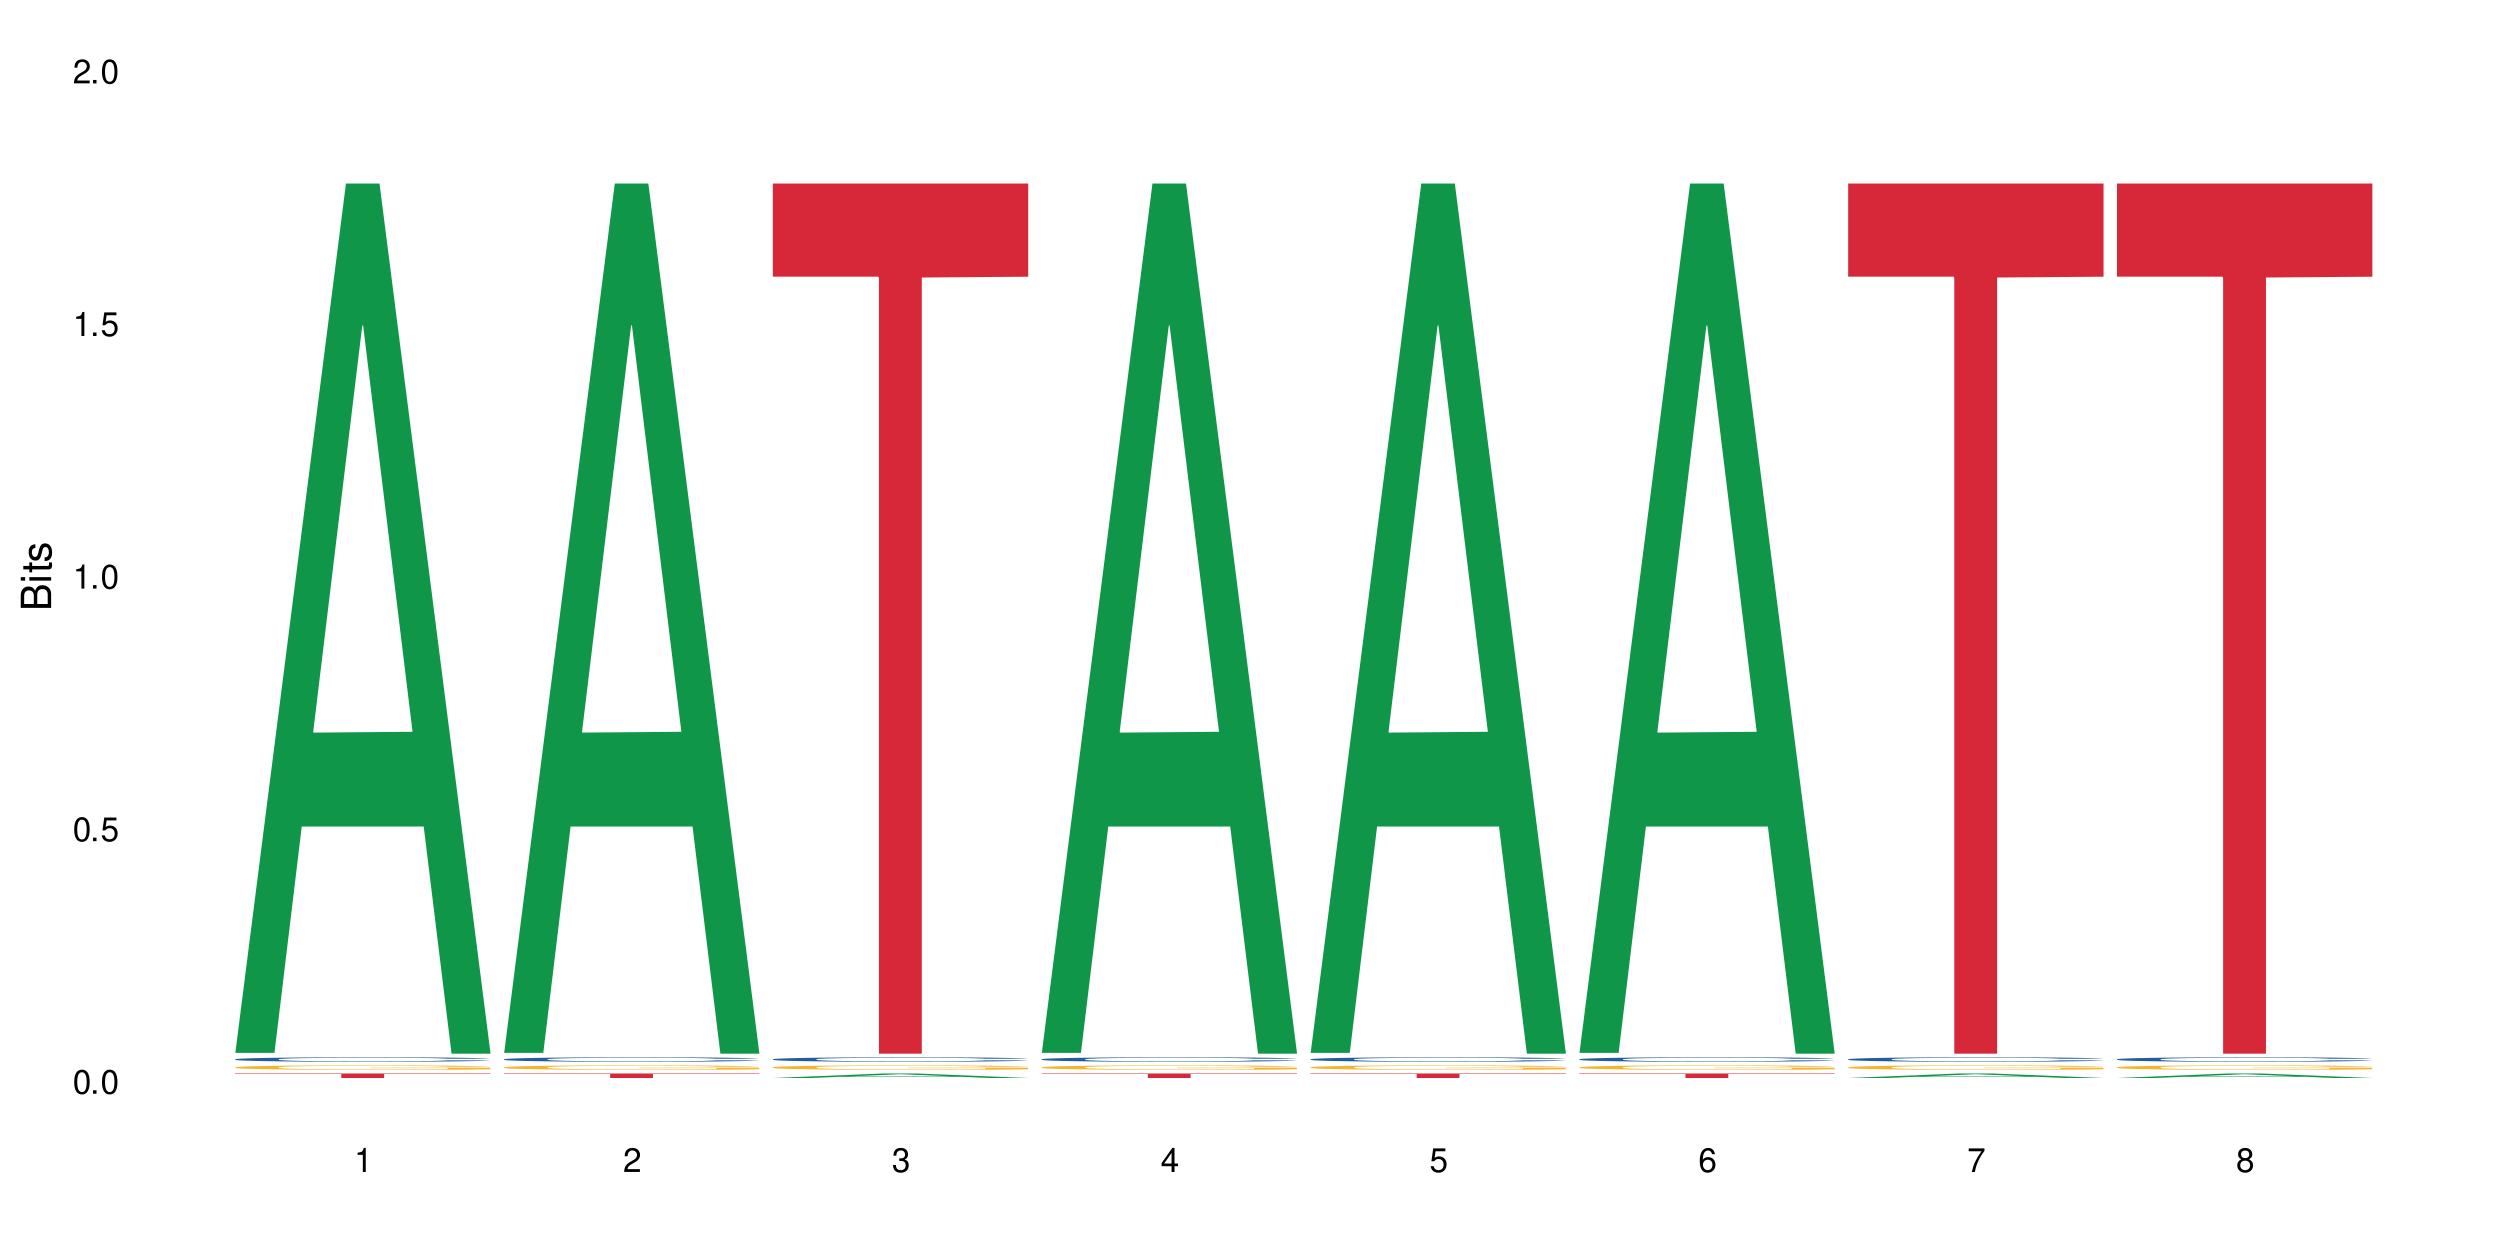 <?xml version="1.0" encoding="UTF-8"?>
<svg xmlns="http://www.w3.org/2000/svg" xmlns:xlink="http://www.w3.org/1999/xlink" width="720" height="360" viewBox="0 0 720 360">
<defs>
<g>
<g id="glyph-0-0">
</g>
<g id="glyph-0-1">
<path d="M 2.641 -6.938 C 2 -6.938 1.422 -6.656 1.078 -6.172 C 0.641 -5.562 0.406 -4.641 0.406 -3.359 C 0.406 -1.016 1.188 0.219 2.641 0.219 C 4.078 0.219 4.859 -1.016 4.859 -3.297 C 4.859 -4.641 4.656 -5.547 4.203 -6.172 C 3.844 -6.656 3.281 -6.938 2.641 -6.938 Z M 2.641 -6.188 C 3.547 -6.188 4 -5.25 4 -3.375 C 4 -1.406 3.562 -0.484 2.625 -0.484 C 1.734 -0.484 1.281 -1.438 1.281 -3.344 C 1.281 -5.25 1.734 -6.188 2.641 -6.188 Z M 2.641 -6.188 "/>
</g>
<g id="glyph-0-2">
<path d="M 1.828 -1 L 0.828 -1 L 0.828 0 L 1.828 0 Z M 1.828 -1 "/>
</g>
<g id="glyph-0-3">
<path d="M 4.562 -6.797 L 1.062 -6.797 L 0.547 -3.094 L 1.328 -3.094 C 1.719 -3.562 2.047 -3.734 2.578 -3.734 C 3.484 -3.734 4.062 -3.109 4.062 -2.094 C 4.062 -1.125 3.484 -0.531 2.578 -0.531 C 1.828 -0.531 1.375 -0.906 1.188 -1.672 L 0.328 -1.672 C 0.453 -1.109 0.547 -0.844 0.75 -0.594 C 1.125 -0.078 1.828 0.219 2.594 0.219 C 3.969 0.219 4.922 -0.781 4.922 -2.219 C 4.922 -3.562 4.031 -4.484 2.719 -4.484 C 2.25 -4.484 1.859 -4.359 1.469 -4.062 L 1.734 -5.969 L 4.562 -5.969 Z M 4.562 -6.797 "/>
</g>
<g id="glyph-0-4">
<path d="M 2.484 -4.938 L 2.484 0 L 3.328 0 L 3.328 -6.938 L 2.766 -6.938 C 2.469 -5.875 2.281 -5.734 0.984 -5.562 L 0.984 -4.938 Z M 2.484 -4.938 "/>
</g>
<g id="glyph-0-5">
<path d="M 4.859 -0.828 L 1.281 -0.828 C 1.359 -1.406 1.672 -1.781 2.5 -2.281 L 3.469 -2.828 C 4.406 -3.344 4.906 -4.062 4.906 -4.906 C 4.906 -5.484 4.672 -6.031 4.266 -6.406 C 3.859 -6.766 3.375 -6.938 2.719 -6.938 C 1.859 -6.938 1.219 -6.625 0.844 -6.031 C 0.609 -5.672 0.5 -5.234 0.484 -4.531 L 1.328 -4.531 C 1.359 -5.016 1.406 -5.281 1.531 -5.516 C 1.75 -5.938 2.188 -6.203 2.703 -6.203 C 3.469 -6.203 4.031 -5.641 4.031 -4.891 C 4.031 -4.344 3.719 -3.859 3.125 -3.516 L 2.234 -3 C 0.812 -2.172 0.406 -1.531 0.328 -0.016 L 4.859 -0.016 Z M 4.859 -0.828 "/>
</g>
<g id="glyph-0-6">
<path d="M 2.125 -3.188 L 2.578 -3.188 C 3.5 -3.188 3.984 -2.766 3.984 -1.922 C 3.984 -1.062 3.469 -0.531 2.594 -0.531 C 1.656 -0.531 1.203 -1 1.156 -2.016 L 0.312 -2.016 C 0.344 -1.453 0.438 -1.094 0.609 -0.781 C 0.953 -0.109 1.625 0.219 2.547 0.219 C 3.953 0.219 4.859 -0.625 4.859 -1.938 C 4.859 -2.828 4.516 -3.297 3.703 -3.594 C 4.344 -3.844 4.656 -4.328 4.656 -5.031 C 4.656 -6.219 3.875 -6.938 2.578 -6.938 C 1.203 -6.938 0.484 -6.172 0.453 -4.703 L 1.297 -4.703 C 1.312 -5.125 1.344 -5.359 1.453 -5.578 C 1.641 -5.969 2.062 -6.203 2.594 -6.203 C 3.344 -6.203 3.797 -5.75 3.797 -5 C 3.797 -4.516 3.609 -4.219 3.25 -4.047 C 3.016 -3.953 2.703 -3.922 2.125 -3.906 Z M 2.125 -3.188 "/>
</g>
<g id="glyph-0-7">
<path d="M 3.141 -1.672 L 3.141 0 L 3.984 0 L 3.984 -1.672 L 4.984 -1.672 L 4.984 -2.438 L 3.984 -2.438 L 3.984 -6.938 L 3.359 -6.938 L 0.266 -2.578 L 0.266 -1.672 Z M 3.141 -2.438 L 1 -2.438 L 3.141 -5.5 Z M 3.141 -2.438 "/>
</g>
<g id="glyph-0-8">
<path d="M 4.781 -5.125 C 4.609 -6.266 3.891 -6.938 2.844 -6.938 C 2.094 -6.938 1.422 -6.578 1.031 -5.953 C 0.594 -5.266 0.406 -4.422 0.406 -3.172 C 0.406 -2 0.578 -1.25 0.984 -0.641 C 1.359 -0.078 1.953 0.219 2.703 0.219 C 3.984 0.219 4.922 -0.75 4.922 -2.094 C 4.922 -3.375 4.062 -4.281 2.844 -4.281 C 2.172 -4.281 1.641 -4.031 1.281 -3.516 C 1.281 -5.234 1.828 -6.188 2.797 -6.188 C 3.391 -6.188 3.797 -5.797 3.938 -5.125 Z M 2.734 -3.531 C 3.547 -3.531 4.062 -2.953 4.062 -2.031 C 4.062 -1.156 3.484 -0.531 2.703 -0.531 C 1.922 -0.531 1.328 -1.188 1.328 -2.078 C 1.328 -2.938 1.906 -3.531 2.734 -3.531 Z M 2.734 -3.531 "/>
</g>
<g id="glyph-0-9">
<path d="M 4.984 -6.797 L 0.438 -6.797 L 0.438 -5.969 L 4.109 -5.969 C 2.5 -3.656 1.828 -2.234 1.328 0 L 2.219 0 C 2.594 -2.172 3.453 -4.047 4.984 -6.094 Z M 4.984 -6.797 "/>
</g>
<g id="glyph-0-10">
<path d="M 3.75 -3.656 C 4.469 -4.094 4.688 -4.438 4.688 -5.078 C 4.688 -6.172 3.844 -6.938 2.641 -6.938 C 1.438 -6.938 0.594 -6.172 0.594 -5.094 C 0.594 -4.438 0.812 -4.094 1.516 -3.656 C 0.734 -3.266 0.359 -2.703 0.359 -1.922 C 0.359 -0.656 1.281 0.219 2.641 0.219 C 3.984 0.219 4.922 -0.656 4.922 -1.922 C 4.922 -2.703 4.531 -3.266 3.75 -3.656 Z M 2.641 -6.188 C 3.359 -6.188 3.812 -5.75 3.812 -5.062 C 3.812 -4.406 3.344 -3.984 2.641 -3.984 C 1.922 -3.984 1.453 -4.406 1.453 -5.078 C 1.453 -5.75 1.922 -6.188 2.641 -6.188 Z M 2.641 -3.266 C 3.484 -3.266 4.062 -2.719 4.062 -1.906 C 4.062 -1.078 3.484 -0.531 2.625 -0.531 C 1.797 -0.531 1.219 -1.094 1.219 -1.906 C 1.219 -2.719 1.781 -3.266 2.641 -3.266 Z M 2.641 -3.266 "/>
</g>
<g id="glyph-1-0">
</g>
<g id="glyph-1-1">
<path d="M 0 -0.953 L 0 -4.891 C 0 -5.719 -0.234 -6.344 -0.734 -6.797 C -1.188 -7.234 -1.812 -7.469 -2.5 -7.469 C -3.547 -7.469 -4.188 -7 -4.625 -5.875 C -4.984 -6.688 -5.625 -7.094 -6.531 -7.094 C -7.172 -7.094 -7.734 -6.859 -8.141 -6.391 C -8.562 -5.922 -8.75 -5.344 -8.75 -4.5 L -8.75 -0.953 Z M -4.984 -2.062 L -7.766 -2.062 L -7.766 -4.219 C -7.766 -4.844 -7.688 -5.203 -7.453 -5.5 C -7.219 -5.812 -6.859 -5.969 -6.375 -5.969 C -5.891 -5.969 -5.531 -5.812 -5.297 -5.5 C -5.062 -5.203 -4.984 -4.844 -4.984 -4.219 Z M -0.984 -2.062 L -4 -2.062 L -4 -4.781 C -4 -5.766 -3.438 -6.359 -2.484 -6.359 C -1.547 -6.359 -0.984 -5.766 -0.984 -4.781 Z M -0.984 -2.062 "/>
</g>
<g id="glyph-1-2">
<path d="M -6.281 -1.797 L -6.281 -0.797 L 0 -0.797 L 0 -1.797 Z M -8.75 -1.797 L -8.75 -0.797 L -7.484 -0.797 L -7.484 -1.797 Z M -8.75 -1.797 "/>
</g>
<g id="glyph-1-3">
<path d="M -6.281 -3.047 L -6.281 -2.016 L -8.016 -2.016 L -8.016 -1.016 L -6.281 -1.016 L -6.281 -0.172 L -5.469 -0.172 L -5.469 -1.016 L -0.719 -1.016 C -0.078 -1.016 0.281 -1.453 0.281 -2.234 C 0.281 -2.5 0.25 -2.719 0.188 -3.047 L -0.641 -3.047 C -0.609 -2.906 -0.594 -2.766 -0.594 -2.562 C -0.594 -2.141 -0.719 -2.016 -1.156 -2.016 L -5.469 -2.016 L -5.469 -3.047 Z M -6.281 -3.047 "/>
</g>
<g id="glyph-1-4">
<path d="M -4.531 -5.25 C -5.766 -5.25 -6.469 -4.422 -6.469 -2.969 C -6.469 -1.516 -5.719 -0.562 -4.547 -0.562 C -3.562 -0.562 -3.094 -1.062 -2.734 -2.562 L -2.516 -3.484 C -2.344 -4.188 -2.094 -4.469 -1.641 -4.469 C -1.047 -4.469 -0.641 -3.875 -0.641 -3 C -0.641 -2.453 -0.797 -2 -1.062 -1.75 C -1.25 -1.594 -1.422 -1.531 -1.875 -1.469 L -1.875 -0.406 C -0.422 -0.453 0.281 -1.266 0.281 -2.922 C 0.281 -4.5 -0.5 -5.516 -1.719 -5.516 C -2.656 -5.516 -3.172 -4.984 -3.469 -3.734 L -3.703 -2.766 C -3.891 -1.953 -4.156 -1.609 -4.594 -1.609 C -5.188 -1.609 -5.547 -2.125 -5.547 -2.938 C -5.547 -3.75 -5.203 -4.172 -4.531 -4.203 Z M -4.531 -5.25 "/>
</g>
</g>
</defs>
<rect x="-72" y="-36" width="864" height="432" fill="rgb(100%, 100%, 100%)" fill-opacity="1"/>
<path fill-rule="nonzero" fill="rgb(6.275%, 58.824%, 28.235%)" fill-opacity="1" d="M 67.73 303.23 L 67.809 302.992 L 99.637 52.863 L 109.301 52.863 L 141.281 303.465 L 130.047 303.465 L 122.031 238.051 L 86.906 238.051 L 79.047 303.23 L 67.73 303.23 L 90.285 210.988 L 118.809 210.754 L 104.586 93.809 L 104.43 93.57 L 104.27 94.277 L 90.207 210.754 L 90.285 210.988 Z M 67.73 303.23 "/>
<path fill-rule="nonzero" fill="rgb(14.51%, 36.078%, 60%)" fill-opacity="1" d="M 67.73 305.062 L 67.82 305.062 L 67.82 305.035 L 68.09 304.988 L 68.719 304.934 L 69.344 304.895 L 70.961 304.824 L 73.203 304.754 L 75.535 304.703 L 77.238 304.672 L 78.766 304.648 L 82.262 304.605 L 84.504 304.582 L 86.926 304.562 L 89.887 304.543 L 92.039 304.531 L 96.883 304.512 L 100.469 304.504 L 103.25 304.5 L 109.262 304.5 L 112.848 304.504 L 115.449 304.512 L 118.32 304.52 L 120.742 304.531 L 124.957 304.555 L 128.727 304.59 L 130.43 304.609 L 133.121 304.645 L 135.184 304.68 L 136.617 304.711 L 138.234 304.754 L 139.668 304.809 L 140.746 304.871 L 141.281 304.922 L 128.727 304.922 L 128.098 304.871 L 127.379 304.836 L 126.035 304.789 L 124.688 304.754 L 122.805 304.719 L 121.102 304.695 L 118.77 304.672 L 116.707 304.66 L 114.555 304.648 L 112.488 304.641 L 108.543 304.633 L 103.969 304.633 L 102.266 304.637 L 98.766 304.645 L 96.883 304.656 L 94.191 304.672 L 92.309 304.688 L 90.066 304.711 L 88.539 304.73 L 86.656 304.762 L 85.312 304.789 L 83.785 304.828 L 82.891 304.859 L 82.082 304.891 L 81.363 304.93 L 80.828 304.973 L 80.469 305.016 L 80.289 305.059 L 80.289 305.242 L 80.469 305.285 L 80.918 305.336 L 82.082 305.406 L 83.785 305.469 L 85.762 305.52 L 87.645 305.555 L 88.719 305.57 L 90.156 305.59 L 92.398 305.613 L 95.629 305.637 L 97.512 305.648 L 100.383 305.656 L 103.34 305.66 L 107.289 305.66 L 110.785 305.656 L 113.117 305.652 L 115.539 305.641 L 118.859 305.621 L 120.922 305.602 L 122.715 305.578 L 124.062 305.559 L 124.957 305.539 L 126.305 305.5 L 127.379 305.461 L 128.188 305.418 L 128.727 305.379 L 141.281 305.379 L 140.746 305.426 L 139.938 305.473 L 139.129 305.508 L 137.875 305.551 L 136.441 305.586 L 134.375 305.629 L 132.672 305.656 L 130.43 305.684 L 128.367 305.707 L 126.125 305.727 L 122.805 305.75 L 120.652 305.762 L 118.32 305.773 L 115.539 305.781 L 112.043 305.793 L 108.273 305.797 L 104.777 305.797 L 101.008 305.793 L 98.227 305.789 L 94.551 305.777 L 89.977 305.758 L 86.656 305.734 L 84.055 305.711 L 81.812 305.688 L 79.301 305.656 L 76.074 305.605 L 74.098 305.566 L 72.754 305.531 L 71.23 305.484 L 70.152 305.445 L 68.898 305.379 L 68 305.293 L 67.73 305.227 Z M 67.73 305.062 "/>
<path fill-rule="nonzero" fill="rgb(96.863%, 70.196%, 16.863%)" fill-opacity="1" d="M 67.73 307.387 L 67.82 307.387 L 67.82 307.363 L 68.18 307.309 L 69.078 307.234 L 70.242 307.176 L 71.5 307.129 L 72.305 307.102 L 73.652 307.066 L 74.816 307.043 L 77.777 306.988 L 81.543 306.938 L 83.609 306.918 L 85.941 306.898 L 89.258 306.875 L 90.785 306.867 L 95.449 306.848 L 100.738 306.836 L 106.57 306.832 L 109.262 306.832 L 112.938 306.836 L 117.961 306.852 L 120.832 306.863 L 123.074 306.875 L 125.406 306.891 L 128.277 306.914 L 130.969 306.941 L 133.121 306.969 L 135.273 307.004 L 137.066 307.043 L 138.594 307.086 L 139.938 307.137 L 140.746 307.176 L 141.281 307.219 L 128.816 307.219 L 128.098 307.176 L 127.289 307.145 L 125.945 307.105 L 124.598 307.078 L 123.254 307.055 L 120.742 307.023 L 118.59 307.004 L 115.898 306.988 L 113.297 306.977 L 110.336 306.969 L 103.789 306.969 L 99.484 306.977 L 96.973 306.984 L 95.18 306.996 L 92.668 307.012 L 91.141 307.027 L 90.246 307.035 L 87.555 307.074 L 85.762 307.105 L 84.773 307.129 L 83.52 307.164 L 82.621 307.195 L 81.633 307.242 L 81.098 307.281 L 80.379 307.359 L 80.289 307.574 L 80.559 307.617 L 81.098 307.668 L 81.812 307.711 L 82.891 307.754 L 83.965 307.789 L 85.852 307.836 L 87.465 307.867 L 88.719 307.887 L 91.141 307.918 L 92.129 307.93 L 94.461 307.949 L 96.883 307.969 L 99.844 307.98 L 102.086 307.988 L 105.672 307.996 L 110.246 307.996 L 115.629 307.988 L 119.039 307.977 L 121.371 307.969 L 122.895 307.961 L 124.777 307.945 L 126.125 307.934 L 127.379 307.922 L 128.906 307.902 L 128.906 307.617 L 106.75 307.617 L 106.75 307.484 L 141.195 307.484 L 141.281 307.945 L 139.398 307.98 L 137.066 308.008 L 134.824 308.035 L 132.492 308.055 L 129.176 308.074 L 126.484 308.09 L 122.355 308.105 L 118.59 308.117 L 114.645 308.125 L 111.145 308.129 L 103.34 308.129 L 99.395 308.121 L 96.254 308.109 L 93.383 308.098 L 90.516 308.082 L 86.926 308.059 L 84.594 308.039 L 79.75 307.984 L 77.598 307.953 L 76.164 307.926 L 74.727 307.898 L 73.203 307.863 L 71.766 307.824 L 70.691 307.785 L 69.703 307.746 L 68.988 307.707 L 68.27 307.652 L 67.91 307.609 L 67.73 307.574 Z M 67.73 307.387 "/>
<path fill-rule="nonzero" fill="rgb(83.922%, 15.686%, 22.353%)" fill-opacity="1" d="M 67.73 309.164 L 141.281 309.164 L 141.281 309.305 L 110.629 309.305 L 110.629 310.461 L 98.297 310.461 L 98.297 309.305 L 67.73 309.305 Z M 67.73 309.164 "/>
<path fill-rule="nonzero" fill="rgb(6.275%, 58.824%, 28.235%)" fill-opacity="1" d="M 145.156 303.23 L 145.234 302.992 L 177.059 52.863 L 186.723 52.863 L 218.707 303.465 L 207.469 303.465 L 199.453 238.051 L 164.328 238.051 L 156.469 303.23 L 145.156 303.23 L 167.707 210.988 L 196.23 210.754 L 182.008 93.809 L 181.852 93.57 L 181.695 94.277 L 167.629 210.754 L 167.707 210.988 Z M 145.156 303.23 "/>
<path fill-rule="nonzero" fill="rgb(14.51%, 36.078%, 60%)" fill-opacity="1" d="M 145.156 305.062 L 145.242 305.062 L 145.242 305.035 L 145.512 304.988 L 146.141 304.934 L 146.77 304.895 L 148.383 304.824 L 150.625 304.754 L 152.957 304.703 L 154.664 304.672 L 156.188 304.648 L 159.684 304.605 L 161.93 304.582 L 164.352 304.562 L 167.309 304.543 L 169.461 304.531 L 174.305 304.512 L 177.895 304.504 L 180.676 304.5 L 186.684 304.5 L 190.273 304.504 L 192.875 304.512 L 195.742 304.52 L 198.164 304.531 L 202.383 304.555 L 206.148 304.59 L 207.852 304.609 L 210.543 304.645 L 212.605 304.68 L 214.043 304.711 L 215.656 304.754 L 217.094 304.809 L 218.168 304.871 L 218.707 304.922 L 206.148 304.922 L 205.52 304.871 L 204.805 304.836 L 203.457 304.789 L 202.113 304.754 L 200.23 304.719 L 198.523 304.695 L 196.191 304.672 L 194.129 304.66 L 191.977 304.648 L 189.914 304.641 L 185.969 304.633 L 181.391 304.633 L 179.688 304.637 L 176.191 304.645 L 174.305 304.656 L 171.613 304.672 L 169.73 304.688 L 167.488 304.711 L 165.965 304.73 L 164.082 304.762 L 162.734 304.789 L 161.211 304.828 L 160.312 304.859 L 159.508 304.891 L 158.789 304.93 L 158.25 304.973 L 157.891 305.016 L 157.711 305.059 L 157.711 305.242 L 157.891 305.285 L 158.34 305.336 L 159.508 305.406 L 161.211 305.469 L 163.184 305.52 L 165.066 305.555 L 166.145 305.57 L 167.578 305.59 L 169.82 305.613 L 173.051 305.637 L 174.934 305.648 L 177.805 305.656 L 180.766 305.66 L 184.711 305.66 L 188.211 305.656 L 190.543 305.652 L 192.965 305.641 L 196.281 305.621 L 198.344 305.602 L 200.141 305.578 L 201.484 305.559 L 202.383 305.539 L 203.727 305.5 L 204.805 305.461 L 205.609 305.418 L 206.148 305.379 L 218.707 305.379 L 218.168 305.426 L 217.359 305.473 L 216.555 305.508 L 215.297 305.551 L 213.863 305.586 L 211.801 305.629 L 210.094 305.656 L 207.852 305.684 L 205.789 305.707 L 203.547 305.727 L 200.23 305.75 L 198.074 305.762 L 195.742 305.773 L 192.965 305.781 L 189.465 305.793 L 185.699 305.797 L 182.199 305.797 L 178.434 305.793 L 175.652 305.789 L 171.973 305.777 L 167.398 305.758 L 164.082 305.734 L 161.48 305.711 L 159.238 305.688 L 156.727 305.656 L 153.496 305.605 L 151.523 305.566 L 150.176 305.531 L 148.652 305.484 L 147.574 305.445 L 146.32 305.379 L 145.422 305.293 L 145.156 305.227 Z M 145.156 305.062 "/>
<path fill-rule="nonzero" fill="rgb(96.863%, 70.196%, 16.863%)" fill-opacity="1" d="M 145.156 307.387 L 145.242 307.387 L 145.242 307.363 L 145.602 307.309 L 146.5 307.234 L 147.664 307.176 L 148.922 307.129 L 149.73 307.102 L 151.074 307.066 L 152.242 307.043 L 155.199 306.988 L 158.969 306.938 L 161.031 306.918 L 163.363 306.898 L 166.684 306.875 L 168.207 306.867 L 172.871 306.848 L 178.164 306.836 L 183.992 306.832 L 186.684 306.832 L 190.363 306.836 L 195.387 306.852 L 198.254 306.863 L 200.496 306.875 L 202.828 306.891 L 205.699 306.914 L 208.391 306.941 L 210.543 306.969 L 212.695 307.004 L 214.492 307.043 L 216.016 307.086 L 217.359 307.137 L 218.168 307.176 L 218.707 307.219 L 206.238 307.219 L 205.52 307.176 L 204.715 307.145 L 203.367 307.105 L 202.023 307.078 L 200.676 307.055 L 198.164 307.023 L 196.012 307.004 L 193.32 306.988 L 190.723 306.977 L 187.762 306.969 L 181.211 306.969 L 176.906 306.977 L 174.395 306.984 L 172.602 306.996 L 170.09 307.012 L 168.566 307.027 L 167.668 307.035 L 164.977 307.074 L 163.184 307.105 L 162.195 307.129 L 160.941 307.164 L 160.043 307.195 L 159.059 307.242 L 158.52 307.281 L 157.801 307.359 L 157.711 307.574 L 157.98 307.617 L 158.52 307.668 L 159.238 307.711 L 160.312 307.754 L 161.391 307.789 L 163.273 307.836 L 164.887 307.867 L 166.145 307.887 L 168.566 307.918 L 169.551 307.93 L 171.883 307.949 L 174.305 307.969 L 177.266 307.98 L 179.508 307.988 L 183.098 307.996 L 187.672 307.996 L 193.055 307.988 L 196.461 307.977 L 198.793 307.969 L 200.32 307.961 L 202.203 307.945 L 203.547 307.934 L 204.805 307.922 L 206.328 307.902 L 206.328 307.617 L 184.172 307.617 L 184.172 307.484 L 218.617 307.484 L 218.707 307.945 L 216.824 307.98 L 214.492 308.008 L 212.25 308.035 L 209.918 308.055 L 206.598 308.074 L 203.906 308.09 L 199.781 308.105 L 196.012 308.117 L 192.066 308.125 L 188.566 308.129 L 180.766 308.129 L 176.816 308.121 L 173.68 308.109 L 170.809 308.098 L 167.938 308.082 L 164.352 308.059 L 162.016 308.039 L 157.172 307.984 L 155.02 307.953 L 152.152 307.898 L 150.625 307.863 L 149.191 307.824 L 148.113 307.785 L 147.129 307.746 L 146.41 307.707 L 145.691 307.652 L 145.332 307.609 L 145.156 307.574 Z M 145.156 307.387 "/>
<path fill-rule="nonzero" fill="rgb(83.922%, 15.686%, 22.353%)" fill-opacity="1" d="M 145.156 309.164 L 218.707 309.164 L 218.707 309.305 L 188.051 309.305 L 188.051 310.461 L 175.719 310.461 L 175.719 309.305 L 145.156 309.305 Z M 145.156 309.164 "/>
<path fill-rule="nonzero" fill="rgb(6.275%, 58.824%, 28.235%)" fill-opacity="1" d="M 222.578 310.461 L 222.656 310.461 L 254.48 309.164 L 264.148 309.164 L 296.129 310.461 L 284.895 310.461 L 276.879 310.121 L 241.75 310.121 L 233.895 310.461 L 222.578 310.461 L 245.129 309.984 L 273.656 309.98 L 259.434 309.375 L 259.273 309.375 L 259.117 309.379 L 245.051 309.98 L 245.129 309.984 Z M 222.578 310.461 "/>
<path fill-rule="nonzero" fill="rgb(14.51%, 36.078%, 60%)" fill-opacity="1" d="M 222.578 305.062 L 222.668 305.062 L 222.668 305.035 L 222.938 304.988 L 223.562 304.934 L 224.191 304.895 L 225.809 304.824 L 228.051 304.754 L 230.383 304.703 L 232.086 304.672 L 233.609 304.648 L 237.109 304.605 L 239.352 304.582 L 241.773 304.562 L 244.734 304.543 L 246.887 304.531 L 251.73 304.512 L 255.316 304.504 L 258.098 304.5 L 264.109 304.5 L 267.695 304.504 L 270.297 304.512 L 273.168 304.52 L 275.59 304.531 L 279.805 304.555 L 283.57 304.59 L 285.277 304.609 L 287.969 304.645 L 290.031 304.68 L 291.465 304.711 L 293.082 304.754 L 294.516 304.809 L 295.59 304.871 L 296.129 304.922 L 283.57 304.922 L 282.945 304.871 L 282.227 304.836 L 280.883 304.789 L 279.535 304.754 L 277.652 304.719 L 275.949 304.695 L 273.617 304.672 L 271.551 304.66 L 269.398 304.648 L 267.336 304.641 L 263.391 304.633 L 258.816 304.633 L 257.109 304.637 L 253.613 304.645 L 251.73 304.656 L 249.039 304.672 L 247.156 304.688 L 244.914 304.711 L 243.387 304.73 L 241.504 304.762 L 240.16 304.789 L 238.633 304.828 L 237.738 304.859 L 236.93 304.891 L 236.211 304.93 L 235.672 304.973 L 235.316 305.016 L 235.137 305.059 L 235.137 305.242 L 235.316 305.285 L 235.762 305.336 L 236.93 305.406 L 238.633 305.469 L 240.605 305.52 L 242.492 305.555 L 243.566 305.57 L 245.004 305.59 L 247.246 305.613 L 250.473 305.637 L 252.355 305.648 L 255.227 305.656 L 258.188 305.66 L 262.133 305.66 L 265.633 305.656 L 267.965 305.652 L 270.387 305.641 L 273.707 305.621 L 275.77 305.602 L 277.562 305.578 L 278.906 305.559 L 279.805 305.539 L 281.148 305.5 L 282.227 305.461 L 283.035 305.418 L 283.57 305.379 L 296.129 305.379 L 295.59 305.426 L 294.785 305.473 L 293.977 305.508 L 292.723 305.551 L 291.285 305.586 L 289.223 305.629 L 287.52 305.656 L 285.277 305.684 L 283.215 305.707 L 280.973 305.727 L 277.652 305.75 L 275.5 305.762 L 273.168 305.773 L 270.387 305.781 L 266.887 305.793 L 263.121 305.797 L 259.621 305.797 L 255.855 305.793 L 253.074 305.789 L 249.398 305.777 L 244.824 305.758 L 241.504 305.734 L 238.902 305.711 L 236.66 305.688 L 234.148 305.656 L 230.918 305.605 L 228.945 305.566 L 227.602 305.531 L 226.074 305.484 L 225 305.445 L 223.742 305.379 L 222.848 305.293 L 222.578 305.227 Z M 222.578 305.062 "/>
<path fill-rule="nonzero" fill="rgb(96.863%, 70.196%, 16.863%)" fill-opacity="1" d="M 222.578 307.387 L 222.668 307.387 L 222.668 307.363 L 223.027 307.309 L 223.922 307.234 L 225.09 307.176 L 226.344 307.129 L 227.152 307.102 L 228.496 307.066 L 229.664 307.043 L 232.625 306.988 L 236.391 306.938 L 238.453 306.918 L 240.785 306.898 L 244.105 306.875 L 245.629 306.867 L 250.293 306.848 L 255.586 306.836 L 261.418 306.832 L 264.109 306.832 L 267.785 306.836 L 272.809 306.852 L 275.68 306.863 L 277.922 306.875 L 280.254 306.891 L 283.125 306.914 L 285.816 306.941 L 287.969 306.969 L 290.121 307.004 L 291.914 307.043 L 293.438 307.086 L 294.785 307.137 L 295.59 307.176 L 296.129 307.219 L 283.66 307.219 L 282.945 307.176 L 282.137 307.145 L 280.793 307.105 L 279.445 307.078 L 278.102 307.055 L 275.59 307.023 L 273.438 307.004 L 270.746 306.988 L 268.145 306.977 L 265.184 306.969 L 258.637 306.969 L 254.332 306.977 L 251.82 306.984 L 250.023 306.996 L 247.512 307.012 L 245.988 307.027 L 245.094 307.035 L 242.402 307.074 L 240.605 307.105 L 239.621 307.129 L 238.363 307.164 L 237.469 307.195 L 236.48 307.242 L 235.941 307.281 L 235.227 307.359 L 235.137 307.574 L 235.406 307.617 L 235.941 307.668 L 236.66 307.711 L 237.738 307.754 L 238.812 307.789 L 240.695 307.836 L 242.312 307.867 L 243.566 307.887 L 245.988 307.918 L 246.977 307.93 L 249.309 307.949 L 251.73 307.969 L 254.691 307.98 L 256.934 307.988 L 260.52 307.996 L 265.094 307.996 L 270.477 307.988 L 273.887 307.977 L 276.219 307.969 L 277.742 307.961 L 279.625 307.945 L 280.973 307.934 L 282.227 307.922 L 283.75 307.902 L 283.75 307.617 L 261.598 307.617 L 261.598 307.484 L 296.039 307.484 L 296.129 307.945 L 294.246 307.98 L 291.914 308.008 L 289.672 308.035 L 287.34 308.055 L 284.02 308.074 L 281.328 308.09 L 277.203 308.105 L 273.438 308.117 L 269.488 308.125 L 265.992 308.129 L 258.188 308.129 L 254.242 308.121 L 251.102 308.109 L 248.23 308.098 L 245.359 308.082 L 241.773 308.059 L 239.441 308.039 L 234.598 307.984 L 232.445 307.953 L 231.008 307.926 L 229.574 307.898 L 228.051 307.863 L 226.613 307.824 L 225.539 307.785 L 224.551 307.746 L 223.832 307.707 L 223.117 307.652 L 222.758 307.609 L 222.578 307.574 Z M 222.578 307.387 "/>
<path fill-rule="nonzero" fill="rgb(83.922%, 15.686%, 22.353%)" fill-opacity="1" d="M 222.578 52.863 L 296.129 52.863 L 296.129 79.688 L 265.477 79.926 L 265.477 303.465 L 253.141 303.465 L 253.141 80.16 L 252.965 79.688 L 222.578 79.688 Z M 222.578 52.863 "/>
<path fill-rule="nonzero" fill="rgb(6.275%, 58.824%, 28.235%)" fill-opacity="1" d="M 300 303.23 L 300.078 302.992 L 331.906 52.863 L 341.57 52.863 L 373.555 303.465 L 362.316 303.465 L 354.301 238.051 L 319.176 238.051 L 311.316 303.23 L 300 303.23 L 322.555 210.988 L 351.078 210.754 L 336.855 93.809 L 336.699 93.57 L 336.543 94.277 L 322.477 210.754 L 322.555 210.988 Z M 300 303.23 "/>
<path fill-rule="nonzero" fill="rgb(14.51%, 36.078%, 60%)" fill-opacity="1" d="M 300 305.062 L 300.09 305.062 L 300.09 305.035 L 300.359 304.988 L 300.988 304.934 L 301.617 304.895 L 303.23 304.824 L 305.473 304.754 L 307.805 304.703 L 309.508 304.672 L 311.035 304.648 L 314.531 304.605 L 316.773 304.582 L 319.195 304.562 L 322.156 304.543 L 324.309 304.531 L 329.152 304.512 L 332.742 304.504 L 335.52 304.5 L 341.531 304.5 L 345.117 304.504 L 347.719 304.512 L 350.59 304.52 L 353.012 304.531 L 357.227 304.555 L 360.996 304.59 L 362.699 304.609 L 365.391 304.645 L 367.453 304.68 L 368.891 304.711 L 370.504 304.754 L 371.938 304.809 L 373.016 304.871 L 373.555 304.922 L 360.996 304.922 L 360.367 304.871 L 359.648 304.836 L 358.305 304.789 L 356.961 304.754 L 355.074 304.719 L 353.371 304.695 L 351.039 304.672 L 348.977 304.66 L 346.824 304.648 L 344.762 304.641 L 340.812 304.633 L 336.238 304.633 L 334.535 304.637 L 331.035 304.645 L 329.152 304.656 L 326.461 304.672 L 324.578 304.688 L 322.336 304.711 L 320.812 304.73 L 318.926 304.762 L 317.582 304.789 L 316.059 304.828 L 315.16 304.859 L 314.352 304.891 L 313.637 304.93 L 313.098 304.973 L 312.738 305.016 L 312.559 305.059 L 312.559 305.242 L 312.738 305.285 L 313.188 305.336 L 314.352 305.406 L 316.059 305.469 L 318.031 305.52 L 319.914 305.555 L 320.992 305.57 L 322.426 305.59 L 324.668 305.613 L 327.898 305.637 L 329.781 305.648 L 332.652 305.656 L 335.609 305.66 L 339.559 305.66 L 343.055 305.656 L 345.387 305.652 L 347.809 305.641 L 351.129 305.621 L 353.191 305.602 L 354.984 305.578 L 356.332 305.559 L 357.227 305.539 L 358.574 305.5 L 359.648 305.461 L 360.457 305.418 L 360.996 305.379 L 373.555 305.379 L 373.016 305.426 L 372.207 305.473 L 371.402 305.508 L 370.145 305.551 L 368.711 305.586 L 366.645 305.629 L 364.941 305.656 L 362.699 305.684 L 360.637 305.707 L 358.395 305.727 L 355.074 305.75 L 352.922 305.762 L 350.59 305.773 L 347.809 305.781 L 344.312 305.793 L 340.543 305.797 L 337.047 305.797 L 333.277 305.793 L 330.5 305.789 L 326.82 305.777 L 322.246 305.758 L 318.926 305.734 L 316.324 305.711 L 314.082 305.688 L 311.57 305.656 L 308.344 305.605 L 306.371 305.566 L 305.023 305.531 L 303.5 305.484 L 302.422 305.445 L 301.168 305.379 L 300.27 305.293 L 300 305.227 Z M 300 305.062 "/>
<path fill-rule="nonzero" fill="rgb(96.863%, 70.196%, 16.863%)" fill-opacity="1" d="M 300 307.387 L 300.09 307.387 L 300.09 307.363 L 300.449 307.309 L 301.348 307.234 L 302.512 307.176 L 303.77 307.129 L 304.574 307.102 L 305.922 307.066 L 307.086 307.043 L 310.047 306.988 L 313.816 306.938 L 315.879 306.918 L 318.211 306.898 L 321.527 306.875 L 323.055 306.867 L 327.719 306.848 L 333.012 306.836 L 338.84 306.832 L 341.531 306.832 L 345.207 306.836 L 350.23 306.852 L 353.102 306.863 L 355.344 306.875 L 357.676 306.891 L 360.547 306.914 L 363.238 306.941 L 365.391 306.969 L 367.543 307.004 L 369.336 307.043 L 370.863 307.086 L 372.207 307.137 L 373.016 307.176 L 373.555 307.219 L 361.086 307.219 L 360.367 307.176 L 359.559 307.145 L 358.215 307.105 L 356.871 307.078 L 355.523 307.055 L 353.012 307.023 L 350.859 307.004 L 348.168 306.988 L 345.566 306.977 L 342.609 306.969 L 336.059 306.969 L 331.754 306.977 L 329.242 306.984 L 327.449 306.996 L 324.938 307.012 L 323.414 307.027 L 322.516 307.035 L 319.824 307.074 L 318.031 307.105 L 317.043 307.129 L 315.789 307.164 L 314.891 307.195 L 313.902 307.242 L 313.367 307.281 L 312.648 307.359 L 312.559 307.574 L 312.828 307.617 L 313.367 307.668 L 314.082 307.711 L 315.16 307.754 L 316.234 307.789 L 318.121 307.836 L 319.734 307.867 L 320.992 307.887 L 323.414 307.918 L 324.398 307.93 L 326.73 307.949 L 329.152 307.969 L 332.113 307.98 L 334.355 307.988 L 337.941 307.996 L 342.52 307.996 L 347.898 307.988 L 351.309 307.977 L 353.641 307.969 L 355.164 307.961 L 357.047 307.945 L 358.395 307.934 L 359.648 307.922 L 361.176 307.902 L 361.176 307.617 L 339.02 307.617 L 339.02 307.484 L 373.465 307.484 L 373.555 307.945 L 371.668 307.98 L 369.336 308.008 L 367.094 308.035 L 364.762 308.055 L 361.445 308.074 L 358.754 308.09 L 354.629 308.105 L 350.859 308.117 L 346.914 308.125 L 343.414 308.129 L 335.609 308.129 L 331.664 308.121 L 328.523 308.109 L 325.656 308.098 L 322.785 308.082 L 319.195 308.059 L 316.863 308.039 L 312.02 307.984 L 309.867 307.953 L 308.434 307.926 L 306.996 307.898 L 305.473 307.863 L 304.039 307.824 L 302.961 307.785 L 301.973 307.746 L 301.258 307.707 L 300.539 307.652 L 300.18 307.609 L 300 307.574 Z M 300 307.387 "/>
<path fill-rule="nonzero" fill="rgb(83.922%, 15.686%, 22.353%)" fill-opacity="1" d="M 300 309.164 L 373.555 309.164 L 373.555 309.305 L 342.898 309.305 L 342.898 310.461 L 330.566 310.461 L 330.566 309.305 L 300 309.305 Z M 300 309.164 "/>
<path fill-rule="nonzero" fill="rgb(6.275%, 58.824%, 28.235%)" fill-opacity="1" d="M 377.426 303.23 L 377.504 302.992 L 409.328 52.863 L 418.992 52.863 L 450.977 303.465 L 439.738 303.465 L 431.723 238.051 L 396.598 238.051 L 388.738 303.23 L 377.426 303.23 L 399.977 210.988 L 428.504 210.754 L 414.277 93.809 L 414.121 93.57 L 413.965 94.277 L 399.898 210.754 L 399.977 210.988 Z M 377.426 303.23 "/>
<path fill-rule="nonzero" fill="rgb(14.51%, 36.078%, 60%)" fill-opacity="1" d="M 377.426 305.062 L 377.516 305.062 L 377.516 305.035 L 377.781 304.988 L 378.41 304.934 L 379.039 304.895 L 380.652 304.824 L 382.895 304.754 L 385.227 304.703 L 386.934 304.672 L 388.457 304.648 L 391.957 304.605 L 394.199 304.582 L 396.621 304.562 L 399.578 304.543 L 401.734 304.531 L 406.574 304.512 L 410.164 304.504 L 412.945 304.5 L 418.953 304.5 L 422.543 304.504 L 425.145 304.512 L 428.016 304.52 L 430.438 304.531 L 434.652 304.555 L 438.418 304.59 L 440.125 304.609 L 442.812 304.645 L 444.879 304.68 L 446.312 304.711 L 447.926 304.754 L 449.363 304.809 L 450.438 304.871 L 450.977 304.922 L 438.418 304.922 L 437.789 304.871 L 437.074 304.836 L 435.727 304.789 L 434.383 304.754 L 432.5 304.719 L 430.793 304.695 L 428.461 304.672 L 426.398 304.66 L 424.246 304.648 L 422.184 304.641 L 418.238 304.633 L 413.664 304.633 L 411.957 304.637 L 408.461 304.645 L 406.574 304.656 L 403.887 304.672 L 402 304.688 L 399.758 304.711 L 398.234 304.73 L 396.352 304.762 L 395.004 304.789 L 393.48 304.828 L 392.582 304.859 L 391.777 304.891 L 391.059 304.93 L 390.52 304.973 L 390.16 305.016 L 389.98 305.059 L 389.98 305.242 L 390.16 305.285 L 390.609 305.336 L 391.777 305.406 L 393.48 305.469 L 395.453 305.52 L 397.336 305.555 L 398.414 305.57 L 399.848 305.59 L 402.09 305.613 L 405.32 305.637 L 407.203 305.648 L 410.074 305.656 L 413.035 305.66 L 416.98 305.66 L 420.48 305.656 L 422.812 305.652 L 425.234 305.641 L 428.551 305.621 L 430.613 305.602 L 432.41 305.578 L 433.754 305.559 L 434.652 305.539 L 435.996 305.5 L 437.074 305.461 L 437.879 305.418 L 438.418 305.379 L 450.977 305.379 L 450.438 305.426 L 449.633 305.473 L 448.824 305.508 L 447.566 305.551 L 446.133 305.586 L 444.07 305.629 L 442.367 305.656 L 440.125 305.684 L 438.059 305.707 L 435.816 305.727 L 432.5 305.75 L 430.348 305.762 L 428.016 305.773 L 425.234 305.781 L 421.734 305.793 L 417.969 305.797 L 414.469 305.797 L 410.703 305.793 L 407.922 305.789 L 404.242 305.777 L 399.668 305.758 L 396.352 305.734 L 393.75 305.711 L 391.508 305.688 L 388.996 305.656 L 385.766 305.605 L 383.793 305.566 L 382.449 305.531 L 380.922 305.484 L 379.848 305.445 L 378.59 305.379 L 377.695 305.293 L 377.426 305.227 Z M 377.426 305.062 "/>
<path fill-rule="nonzero" fill="rgb(96.863%, 70.196%, 16.863%)" fill-opacity="1" d="M 377.426 307.387 L 377.516 307.387 L 377.516 307.363 L 377.871 307.309 L 378.77 307.234 L 379.938 307.176 L 381.191 307.129 L 382 307.102 L 383.344 307.066 L 384.512 307.043 L 387.469 306.988 L 391.238 306.938 L 393.301 306.918 L 395.633 306.898 L 398.953 306.875 L 400.477 306.867 L 405.141 306.848 L 410.434 306.836 L 416.262 306.832 L 418.953 306.832 L 422.633 306.836 L 427.656 306.852 L 430.527 306.863 L 432.77 306.875 L 435.102 306.891 L 437.969 306.914 L 440.66 306.941 L 442.812 306.969 L 444.969 307.004 L 446.762 307.043 L 448.285 307.086 L 449.633 307.137 L 450.438 307.176 L 450.977 307.219 L 438.508 307.219 L 437.789 307.176 L 436.984 307.145 L 435.637 307.105 L 434.293 307.078 L 432.949 307.055 L 430.438 307.023 L 428.281 307.004 L 425.594 306.988 L 422.992 306.977 L 420.031 306.969 L 413.484 306.969 L 409.176 306.977 L 406.664 306.984 L 404.871 306.996 L 402.359 307.012 L 400.836 307.027 L 399.938 307.035 L 397.246 307.074 L 395.453 307.105 L 394.469 307.129 L 393.211 307.164 L 392.312 307.195 L 391.328 307.242 L 390.789 307.281 L 390.07 307.359 L 389.98 307.574 L 390.25 307.617 L 390.789 307.668 L 391.508 307.711 L 392.582 307.754 L 393.66 307.789 L 395.543 307.836 L 397.156 307.867 L 398.414 307.887 L 400.836 307.918 L 401.82 307.93 L 404.156 307.949 L 406.574 307.969 L 409.535 307.98 L 411.777 307.988 L 415.367 307.996 L 419.941 307.996 L 425.324 307.988 L 428.73 307.977 L 431.062 307.969 L 432.59 307.961 L 434.473 307.945 L 435.816 307.934 L 437.074 307.922 L 438.598 307.902 L 438.598 307.617 L 416.441 307.617 L 416.441 307.484 L 450.887 307.484 L 450.977 307.945 L 449.094 307.98 L 446.762 308.008 L 444.52 308.035 L 442.188 308.055 L 438.867 308.074 L 436.176 308.09 L 432.051 308.105 L 428.281 308.117 L 424.336 308.125 L 420.84 308.129 L 413.035 308.129 L 409.086 308.121 L 405.949 308.109 L 403.078 308.098 L 400.207 308.082 L 396.621 308.059 L 394.289 308.039 L 389.445 307.984 L 387.293 307.953 L 385.855 307.926 L 384.422 307.898 L 382.895 307.863 L 381.461 307.824 L 380.383 307.785 L 379.398 307.746 L 378.68 307.707 L 377.961 307.652 L 377.605 307.609 L 377.426 307.574 Z M 377.426 307.387 "/>
<path fill-rule="nonzero" fill="rgb(83.922%, 15.686%, 22.353%)" fill-opacity="1" d="M 377.426 309.164 L 450.977 309.164 L 450.977 309.305 L 420.324 309.305 L 420.324 310.461 L 407.988 310.461 L 407.988 309.305 L 377.426 309.305 Z M 377.426 309.164 "/>
<path fill-rule="nonzero" fill="rgb(6.275%, 58.824%, 28.235%)" fill-opacity="1" d="M 454.848 303.23 L 454.926 302.992 L 486.75 52.863 L 496.418 52.863 L 528.398 303.465 L 517.164 303.465 L 509.148 238.051 L 474.023 238.051 L 466.164 303.23 L 454.848 303.23 L 477.402 210.988 L 505.926 210.754 L 491.703 93.809 L 491.547 93.57 L 491.387 94.277 L 477.32 210.754 L 477.402 210.988 Z M 454.848 303.23 "/>
<path fill-rule="nonzero" fill="rgb(14.51%, 36.078%, 60%)" fill-opacity="1" d="M 454.848 305.062 L 454.938 305.062 L 454.938 305.035 L 455.207 304.988 L 455.836 304.934 L 456.461 304.895 L 458.078 304.824 L 460.32 304.754 L 462.652 304.703 L 464.355 304.672 L 465.879 304.648 L 469.379 304.605 L 471.621 304.582 L 474.043 304.562 L 477.004 304.543 L 479.156 304.531 L 484 304.512 L 487.586 304.504 L 490.367 304.5 L 496.379 304.5 L 499.965 304.504 L 502.566 304.512 L 505.438 304.52 L 507.859 304.531 L 512.074 304.555 L 515.844 304.59 L 517.547 304.609 L 520.238 304.645 L 522.301 304.68 L 523.734 304.711 L 525.352 304.754 L 526.785 304.809 L 527.863 304.871 L 528.398 304.922 L 515.844 304.922 L 515.215 304.871 L 514.496 304.836 L 513.152 304.789 L 511.805 304.754 L 509.922 304.719 L 508.219 304.695 L 505.887 304.672 L 503.824 304.66 L 501.672 304.648 L 499.605 304.641 L 495.66 304.633 L 491.086 304.633 L 489.383 304.637 L 485.883 304.645 L 484 304.656 L 481.309 304.672 L 479.426 304.688 L 477.184 304.711 L 475.656 304.73 L 473.773 304.762 L 472.43 304.789 L 470.902 304.828 L 470.008 304.859 L 469.199 304.891 L 468.48 304.93 L 467.945 304.973 L 467.586 305.016 L 467.406 305.059 L 467.406 305.242 L 467.586 305.285 L 468.035 305.336 L 469.199 305.406 L 470.902 305.469 L 472.879 305.52 L 474.762 305.555 L 475.836 305.57 L 477.273 305.59 L 479.516 305.613 L 482.742 305.637 L 484.629 305.648 L 487.496 305.656 L 490.457 305.66 L 494.406 305.66 L 497.902 305.656 L 500.234 305.652 L 502.656 305.641 L 505.977 305.621 L 508.039 305.602 L 509.832 305.578 L 511.18 305.559 L 512.074 305.539 L 513.422 305.5 L 514.496 305.461 L 515.305 305.418 L 515.844 305.379 L 528.398 305.379 L 527.863 305.426 L 527.055 305.473 L 526.246 305.508 L 524.992 305.551 L 523.555 305.586 L 521.492 305.629 L 519.789 305.656 L 517.547 305.684 L 515.484 305.707 L 513.242 305.727 L 509.922 305.75 L 507.77 305.762 L 505.438 305.773 L 502.656 305.781 L 499.16 305.793 L 495.391 305.797 L 491.895 305.797 L 488.125 305.793 L 485.344 305.789 L 481.668 305.777 L 477.094 305.758 L 473.773 305.734 L 471.172 305.711 L 468.93 305.688 L 466.418 305.656 L 463.191 305.605 L 461.215 305.566 L 459.871 305.531 L 458.348 305.484 L 457.27 305.445 L 456.016 305.379 L 455.117 305.293 L 454.848 305.227 Z M 454.848 305.062 "/>
<path fill-rule="nonzero" fill="rgb(96.863%, 70.196%, 16.863%)" fill-opacity="1" d="M 454.848 307.387 L 454.938 307.387 L 454.938 307.363 L 455.297 307.309 L 456.191 307.234 L 457.359 307.176 L 458.613 307.129 L 459.422 307.102 L 460.77 307.066 L 461.934 307.043 L 464.895 306.988 L 468.66 306.938 L 470.723 306.918 L 473.055 306.898 L 476.375 306.875 L 477.898 306.867 L 482.562 306.848 L 487.855 306.836 L 493.688 306.832 L 496.379 306.832 L 500.055 306.836 L 505.078 306.852 L 507.949 306.863 L 510.191 306.875 L 512.523 306.891 L 515.395 306.914 L 518.086 306.941 L 520.238 306.969 L 522.391 307.004 L 524.184 307.043 L 525.711 307.086 L 527.055 307.137 L 527.863 307.176 L 528.398 307.219 L 515.934 307.219 L 515.215 307.176 L 514.406 307.145 L 513.062 307.105 L 511.715 307.078 L 510.371 307.055 L 507.859 307.023 L 505.707 307.004 L 503.016 306.988 L 500.414 306.977 L 497.453 306.969 L 490.906 306.969 L 486.602 306.977 L 484.09 306.984 L 482.297 306.996 L 479.785 307.012 L 478.258 307.027 L 477.363 307.035 L 474.672 307.074 L 472.879 307.105 L 471.891 307.129 L 470.633 307.164 L 469.738 307.195 L 468.75 307.242 L 468.211 307.281 L 467.496 307.359 L 467.406 307.574 L 467.676 307.617 L 468.211 307.668 L 468.93 307.711 L 470.008 307.754 L 471.082 307.789 L 472.965 307.836 L 474.582 307.867 L 475.836 307.887 L 478.258 307.918 L 479.246 307.93 L 481.578 307.949 L 484 307.969 L 486.961 307.98 L 489.203 307.988 L 492.789 307.996 L 497.363 307.996 L 502.746 307.988 L 506.156 307.977 L 508.488 307.969 L 510.012 307.961 L 511.895 307.945 L 513.242 307.934 L 514.496 307.922 L 516.023 307.902 L 516.023 307.617 L 493.867 307.617 L 493.867 307.484 L 528.309 307.484 L 528.398 307.945 L 526.516 307.98 L 524.184 308.008 L 521.941 308.035 L 519.609 308.055 L 516.289 308.074 L 513.602 308.09 L 509.473 308.105 L 505.707 308.117 L 501.758 308.125 L 498.262 308.129 L 490.457 308.129 L 486.512 308.121 L 483.371 308.109 L 480.5 308.098 L 477.633 308.082 L 474.043 308.059 L 471.711 308.039 L 466.867 307.984 L 464.715 307.953 L 463.281 307.926 L 461.844 307.898 L 460.32 307.863 L 458.883 307.824 L 457.809 307.785 L 456.82 307.746 L 456.102 307.707 L 455.387 307.652 L 455.027 307.609 L 454.848 307.574 Z M 454.848 307.387 "/>
<path fill-rule="nonzero" fill="rgb(83.922%, 15.686%, 22.353%)" fill-opacity="1" d="M 454.848 309.164 L 528.398 309.164 L 528.398 309.305 L 497.746 309.305 L 497.746 310.461 L 485.414 310.461 L 485.414 309.305 L 454.848 309.305 Z M 454.848 309.164 "/>
<path fill-rule="nonzero" fill="rgb(6.275%, 58.824%, 28.235%)" fill-opacity="1" d="M 532.27 310.461 L 532.352 310.461 L 564.176 309.164 L 573.84 309.164 L 605.824 310.461 L 594.586 310.461 L 586.57 310.121 L 551.445 310.121 L 543.586 310.461 L 532.27 310.461 L 554.824 309.984 L 583.348 309.98 L 569.125 309.375 L 568.969 309.375 L 568.812 309.379 L 554.746 309.98 L 554.824 309.984 Z M 532.27 310.461 "/>
<path fill-rule="nonzero" fill="rgb(14.51%, 36.078%, 60%)" fill-opacity="1" d="M 532.27 305.062 L 532.359 305.062 L 532.359 305.035 L 532.629 304.988 L 533.258 304.934 L 533.887 304.895 L 535.5 304.824 L 537.742 304.754 L 540.074 304.703 L 541.777 304.672 L 543.305 304.648 L 546.801 304.605 L 549.043 304.582 L 551.465 304.562 L 554.426 304.543 L 556.578 304.531 L 561.422 304.512 L 565.012 304.504 L 567.793 304.5 L 573.801 304.5 L 577.391 304.504 L 579.992 304.512 L 582.859 304.52 L 585.281 304.531 L 589.5 304.555 L 593.266 304.59 L 594.969 304.609 L 597.66 304.645 L 599.723 304.68 L 601.16 304.711 L 602.773 304.754 L 604.207 304.809 L 605.285 304.871 L 605.824 304.922 L 593.266 304.922 L 592.637 304.871 L 591.922 304.836 L 590.574 304.789 L 589.23 304.754 L 587.344 304.719 L 585.641 304.695 L 583.309 304.672 L 581.246 304.66 L 579.094 304.648 L 577.031 304.641 L 573.082 304.633 L 568.508 304.633 L 566.805 304.637 L 563.305 304.645 L 561.422 304.656 L 558.73 304.672 L 556.848 304.688 L 554.605 304.711 L 553.082 304.73 L 551.199 304.762 L 549.852 304.789 L 548.328 304.828 L 547.43 304.859 L 546.621 304.891 L 545.906 304.93 L 545.367 304.973 L 545.008 305.016 L 544.828 305.059 L 544.828 305.242 L 545.008 305.285 L 545.457 305.336 L 546.621 305.406 L 548.328 305.469 L 550.301 305.52 L 552.184 305.555 L 553.262 305.57 L 554.695 305.59 L 556.938 305.613 L 560.168 305.637 L 562.051 305.648 L 564.922 305.656 L 567.883 305.66 L 571.828 305.66 L 575.324 305.656 L 577.656 305.652 L 580.078 305.641 L 583.398 305.621 L 585.461 305.602 L 587.254 305.578 L 588.602 305.559 L 589.5 305.539 L 590.844 305.5 L 591.922 305.461 L 592.727 305.418 L 593.266 305.379 L 605.824 305.379 L 605.285 305.426 L 604.477 305.473 L 603.672 305.508 L 602.414 305.551 L 600.98 305.586 L 598.918 305.629 L 597.211 305.656 L 594.969 305.684 L 592.906 305.707 L 590.664 305.727 L 587.344 305.75 L 585.191 305.762 L 582.859 305.773 L 580.078 305.781 L 576.582 305.793 L 572.816 305.797 L 569.316 305.797 L 565.551 305.793 L 562.77 305.789 L 559.09 305.777 L 554.516 305.758 L 551.199 305.734 L 548.598 305.711 L 546.355 305.688 L 543.844 305.656 L 540.613 305.605 L 538.641 305.566 L 537.293 305.531 L 535.77 305.484 L 534.691 305.445 L 533.438 305.379 L 532.539 305.293 L 532.27 305.227 Z M 532.27 305.062 "/>
<path fill-rule="nonzero" fill="rgb(96.863%, 70.196%, 16.863%)" fill-opacity="1" d="M 532.27 307.387 L 532.359 307.387 L 532.359 307.363 L 532.719 307.309 L 533.617 307.234 L 534.781 307.176 L 536.039 307.129 L 536.844 307.102 L 538.191 307.066 L 539.355 307.043 L 542.316 306.988 L 546.086 306.938 L 548.148 306.918 L 550.48 306.898 L 553.797 306.875 L 555.324 306.867 L 559.988 306.848 L 565.281 306.836 L 571.109 306.832 L 573.801 306.832 L 577.48 306.836 L 582.5 306.852 L 585.371 306.863 L 587.613 306.875 L 589.945 306.891 L 592.816 306.914 L 595.508 306.941 L 597.66 306.969 L 599.812 307.004 L 601.609 307.043 L 603.133 307.086 L 604.477 307.137 L 605.285 307.176 L 605.824 307.219 L 593.355 307.219 L 592.637 307.176 L 591.832 307.145 L 590.484 307.105 L 589.141 307.078 L 587.793 307.055 L 585.281 307.023 L 583.129 307.004 L 580.438 306.988 L 577.836 306.977 L 574.879 306.969 L 568.328 306.969 L 564.023 306.977 L 561.512 306.984 L 559.719 306.996 L 557.207 307.012 L 555.684 307.027 L 554.785 307.035 L 552.094 307.074 L 550.301 307.105 L 549.312 307.129 L 548.059 307.164 L 547.16 307.195 L 546.176 307.242 L 545.637 307.281 L 544.918 307.359 L 544.828 307.574 L 545.098 307.617 L 545.637 307.668 L 546.355 307.711 L 547.43 307.754 L 548.508 307.789 L 550.391 307.836 L 552.004 307.867 L 553.262 307.887 L 555.684 307.918 L 556.668 307.93 L 559 307.949 L 561.422 307.969 L 564.383 307.98 L 566.625 307.988 L 570.215 307.996 L 574.789 307.996 L 580.168 307.988 L 583.578 307.977 L 585.91 307.969 L 587.434 307.961 L 589.32 307.945 L 590.664 307.934 L 591.922 307.922 L 593.445 307.902 L 593.445 307.617 L 571.289 307.617 L 571.289 307.484 L 605.734 307.484 L 605.824 307.945 L 603.941 307.98 L 601.609 308.008 L 599.363 308.035 L 597.031 308.055 L 593.715 308.074 L 591.023 308.09 L 586.898 308.105 L 583.129 308.117 L 579.184 308.125 L 575.684 308.129 L 567.883 308.129 L 563.934 308.121 L 560.797 308.109 L 557.926 308.098 L 555.055 308.082 L 551.465 308.059 L 549.133 308.039 L 544.289 307.984 L 542.137 307.953 L 540.703 307.926 L 539.266 307.898 L 537.742 307.863 L 536.309 307.824 L 535.23 307.785 L 534.246 307.746 L 533.527 307.707 L 532.809 307.652 L 532.449 307.609 L 532.27 307.574 Z M 532.27 307.387 "/>
<path fill-rule="nonzero" fill="rgb(83.922%, 15.686%, 22.353%)" fill-opacity="1" d="M 532.27 52.863 L 605.824 52.863 L 605.824 79.688 L 575.168 79.926 L 575.168 303.465 L 562.836 303.465 L 562.836 80.16 L 562.656 79.688 L 532.27 79.688 Z M 532.27 52.863 "/>
<path fill-rule="nonzero" fill="rgb(6.275%, 58.824%, 28.235%)" fill-opacity="1" d="M 609.695 310.461 L 609.773 310.461 L 641.598 309.164 L 651.266 309.164 L 683.246 310.461 L 672.008 310.461 L 663.996 310.121 L 628.867 310.121 L 621.012 310.461 L 609.695 310.461 L 632.246 309.984 L 660.773 309.98 L 646.551 309.375 L 646.391 309.375 L 646.234 309.379 L 632.168 309.98 L 632.246 309.984 Z M 609.695 310.461 "/>
<path fill-rule="nonzero" fill="rgb(14.51%, 36.078%, 60%)" fill-opacity="1" d="M 609.695 305.062 L 609.785 305.062 L 609.785 305.035 L 610.055 304.988 L 610.68 304.934 L 611.309 304.895 L 612.922 304.824 L 615.164 304.754 L 617.5 304.703 L 619.203 304.672 L 620.727 304.648 L 624.227 304.605 L 626.469 304.582 L 628.891 304.562 L 631.852 304.543 L 634.004 304.531 L 638.848 304.512 L 642.434 304.504 L 645.215 304.5 L 651.223 304.5 L 654.812 304.504 L 657.414 304.512 L 660.285 304.52 L 662.707 304.531 L 666.922 304.555 L 670.688 304.59 L 672.395 304.609 L 675.086 304.645 L 677.148 304.68 L 678.582 304.711 L 680.195 304.754 L 681.633 304.809 L 682.707 304.871 L 683.246 304.922 L 670.688 304.922 L 670.062 304.871 L 669.344 304.836 L 667.996 304.789 L 666.652 304.754 L 664.77 304.719 L 663.066 304.695 L 660.734 304.672 L 658.668 304.66 L 656.516 304.648 L 654.453 304.641 L 650.508 304.633 L 645.934 304.633 L 644.227 304.637 L 640.73 304.645 L 638.848 304.656 L 636.156 304.672 L 634.273 304.688 L 632.027 304.711 L 630.504 304.73 L 628.621 304.762 L 627.273 304.789 L 625.75 304.828 L 624.852 304.859 L 624.047 304.891 L 623.328 304.93 L 622.789 304.973 L 622.43 305.016 L 622.254 305.059 L 622.254 305.242 L 622.43 305.285 L 622.879 305.336 L 624.047 305.406 L 625.75 305.469 L 627.723 305.52 L 629.605 305.555 L 630.684 305.57 L 632.117 305.59 L 634.363 305.613 L 637.59 305.637 L 639.473 305.648 L 642.344 305.656 L 645.305 305.66 L 649.25 305.66 L 652.75 305.656 L 655.082 305.652 L 657.504 305.641 L 660.82 305.621 L 662.887 305.602 L 664.68 305.578 L 666.023 305.559 L 666.922 305.539 L 668.266 305.5 L 669.344 305.461 L 670.152 305.418 L 670.688 305.379 L 683.246 305.379 L 682.707 305.426 L 681.902 305.473 L 681.094 305.508 L 679.84 305.551 L 678.402 305.586 L 676.34 305.629 L 674.637 305.656 L 672.395 305.684 L 670.332 305.707 L 668.086 305.727 L 664.77 305.75 L 662.617 305.762 L 660.285 305.773 L 657.504 305.781 L 654.004 305.793 L 650.238 305.797 L 646.738 305.797 L 642.973 305.793 L 640.191 305.789 L 636.516 305.777 L 631.941 305.758 L 628.621 305.734 L 626.02 305.711 L 623.777 305.688 L 621.266 305.656 L 618.035 305.605 L 616.062 305.566 L 614.719 305.531 L 613.191 305.484 L 612.117 305.445 L 610.859 305.379 L 609.965 305.293 L 609.695 305.227 Z M 609.695 305.062 "/>
<path fill-rule="nonzero" fill="rgb(96.863%, 70.196%, 16.863%)" fill-opacity="1" d="M 609.695 307.387 L 609.785 307.387 L 609.785 307.363 L 610.145 307.309 L 611.039 307.234 L 612.207 307.176 L 613.461 307.129 L 614.27 307.102 L 615.613 307.066 L 616.781 307.043 L 619.742 306.988 L 623.508 306.938 L 625.57 306.918 L 627.902 306.898 L 631.223 306.875 L 632.746 306.867 L 637.41 306.848 L 642.703 306.836 L 648.535 306.832 L 651.223 306.832 L 654.902 306.836 L 659.926 306.852 L 662.797 306.863 L 665.039 306.875 L 667.371 306.891 L 670.242 306.914 L 672.93 306.941 L 675.086 306.969 L 677.238 307.004 L 679.031 307.043 L 680.555 307.086 L 681.902 307.137 L 682.707 307.176 L 683.246 307.219 L 670.777 307.219 L 670.062 307.176 L 669.254 307.145 L 667.91 307.105 L 666.562 307.078 L 665.219 307.055 L 662.707 307.023 L 660.555 307.004 L 657.863 306.988 L 655.262 306.977 L 652.301 306.969 L 645.754 306.969 L 641.449 306.977 L 638.938 306.984 L 637.141 306.996 L 634.629 307.012 L 633.105 307.027 L 632.207 307.035 L 629.52 307.074 L 627.723 307.105 L 626.738 307.129 L 625.48 307.164 L 624.586 307.195 L 623.598 307.242 L 623.059 307.281 L 622.344 307.359 L 622.254 307.574 L 622.52 307.617 L 623.059 307.668 L 623.777 307.711 L 624.852 307.754 L 625.93 307.789 L 627.812 307.836 L 629.43 307.867 L 630.684 307.887 L 633.105 307.918 L 634.094 307.93 L 636.426 307.949 L 638.848 307.969 L 641.805 307.98 L 644.047 307.988 L 647.637 307.996 L 652.211 307.996 L 657.594 307.988 L 661 307.977 L 663.332 307.969 L 664.859 307.961 L 666.742 307.945 L 668.086 307.934 L 669.344 307.922 L 670.867 307.902 L 670.867 307.617 L 648.715 307.617 L 648.715 307.484 L 683.156 307.484 L 683.246 307.945 L 681.363 307.98 L 679.031 308.008 L 676.789 308.035 L 674.457 308.055 L 671.137 308.074 L 668.445 308.09 L 664.32 308.105 L 660.555 308.117 L 656.605 308.125 L 653.109 308.129 L 645.305 308.129 L 641.359 308.121 L 638.219 308.109 L 635.348 308.098 L 632.477 308.082 L 628.891 308.059 L 626.559 308.039 L 621.715 307.984 L 619.562 307.953 L 618.125 307.926 L 616.691 307.898 L 615.164 307.863 L 613.73 307.824 L 612.656 307.785 L 611.668 307.746 L 610.949 307.707 L 610.234 307.652 L 609.875 307.609 L 609.695 307.574 Z M 609.695 307.387 "/>
<path fill-rule="nonzero" fill="rgb(83.922%, 15.686%, 22.353%)" fill-opacity="1" d="M 609.695 52.863 L 683.246 52.863 L 683.246 79.688 L 652.594 79.926 L 652.594 303.465 L 640.258 303.465 L 640.258 80.16 L 640.082 79.688 L 609.695 79.688 Z M 609.695 52.863 "/>
<g fill="rgb(0%, 0%, 0%)" fill-opacity="1">
<use xlink:href="#glyph-0-1" x="20.965" y="314.993"/>
<use xlink:href="#glyph-0-2" x="25.965" y="314.993"/>
<use xlink:href="#glyph-0-1" x="28.965" y="314.993"/>
</g>
<g fill="rgb(0%, 0%, 0%)" fill-opacity="1">
<use xlink:href="#glyph-0-1" x="20.965" y="242.251"/>
<use xlink:href="#glyph-0-2" x="25.965" y="242.251"/>
<use xlink:href="#glyph-0-3" x="28.965" y="242.251"/>
</g>
<g fill="rgb(0%, 0%, 0%)" fill-opacity="1">
<use xlink:href="#glyph-0-4" x="20.965" y="169.509"/>
<use xlink:href="#glyph-0-2" x="25.965" y="169.509"/>
<use xlink:href="#glyph-0-1" x="28.965" y="169.509"/>
</g>
<g fill="rgb(0%, 0%, 0%)" fill-opacity="1">
<use xlink:href="#glyph-0-4" x="20.965" y="96.767"/>
<use xlink:href="#glyph-0-2" x="25.965" y="96.767"/>
<use xlink:href="#glyph-0-3" x="28.965" y="96.767"/>
</g>
<g fill="rgb(0%, 0%, 0%)" fill-opacity="1">
<use xlink:href="#glyph-0-5" x="20.965" y="24.024"/>
<use xlink:href="#glyph-0-2" x="25.965" y="24.024"/>
<use xlink:href="#glyph-0-1" x="28.965" y="24.024"/>
</g>
<g fill="rgb(0%, 0%, 0%)" fill-opacity="1">
<use xlink:href="#glyph-0-4" x="102.008" y="337.532"/>
</g>
<g fill="rgb(0%, 0%, 0%)" fill-opacity="1">
<use xlink:href="#glyph-0-5" x="179.43" y="337.532"/>
</g>
<g fill="rgb(0%, 0%, 0%)" fill-opacity="1">
<use xlink:href="#glyph-0-6" x="256.855" y="337.532"/>
</g>
<g fill="rgb(0%, 0%, 0%)" fill-opacity="1">
<use xlink:href="#glyph-0-7" x="334.277" y="337.532"/>
</g>
<g fill="rgb(0%, 0%, 0%)" fill-opacity="1">
<use xlink:href="#glyph-0-3" x="411.699" y="337.532"/>
</g>
<g fill="rgb(0%, 0%, 0%)" fill-opacity="1">
<use xlink:href="#glyph-0-8" x="489.125" y="337.532"/>
</g>
<g fill="rgb(0%, 0%, 0%)" fill-opacity="1">
<use xlink:href="#glyph-0-9" x="566.547" y="337.532"/>
</g>
<g fill="rgb(0%, 0%, 0%)" fill-opacity="1">
<use xlink:href="#glyph-0-10" x="643.969" y="337.532"/>
</g>
<g fill="rgb(0%, 0%, 0%)" fill-opacity="1">
<use xlink:href="#glyph-1-1" x="14.725" y="176.012"/>
<use xlink:href="#glyph-1-2" x="14.725" y="168.012"/>
<use xlink:href="#glyph-1-3" x="14.725" y="165.012"/>
<use xlink:href="#glyph-1-4" x="14.725" y="162.012"/>
</g>
</svg>
